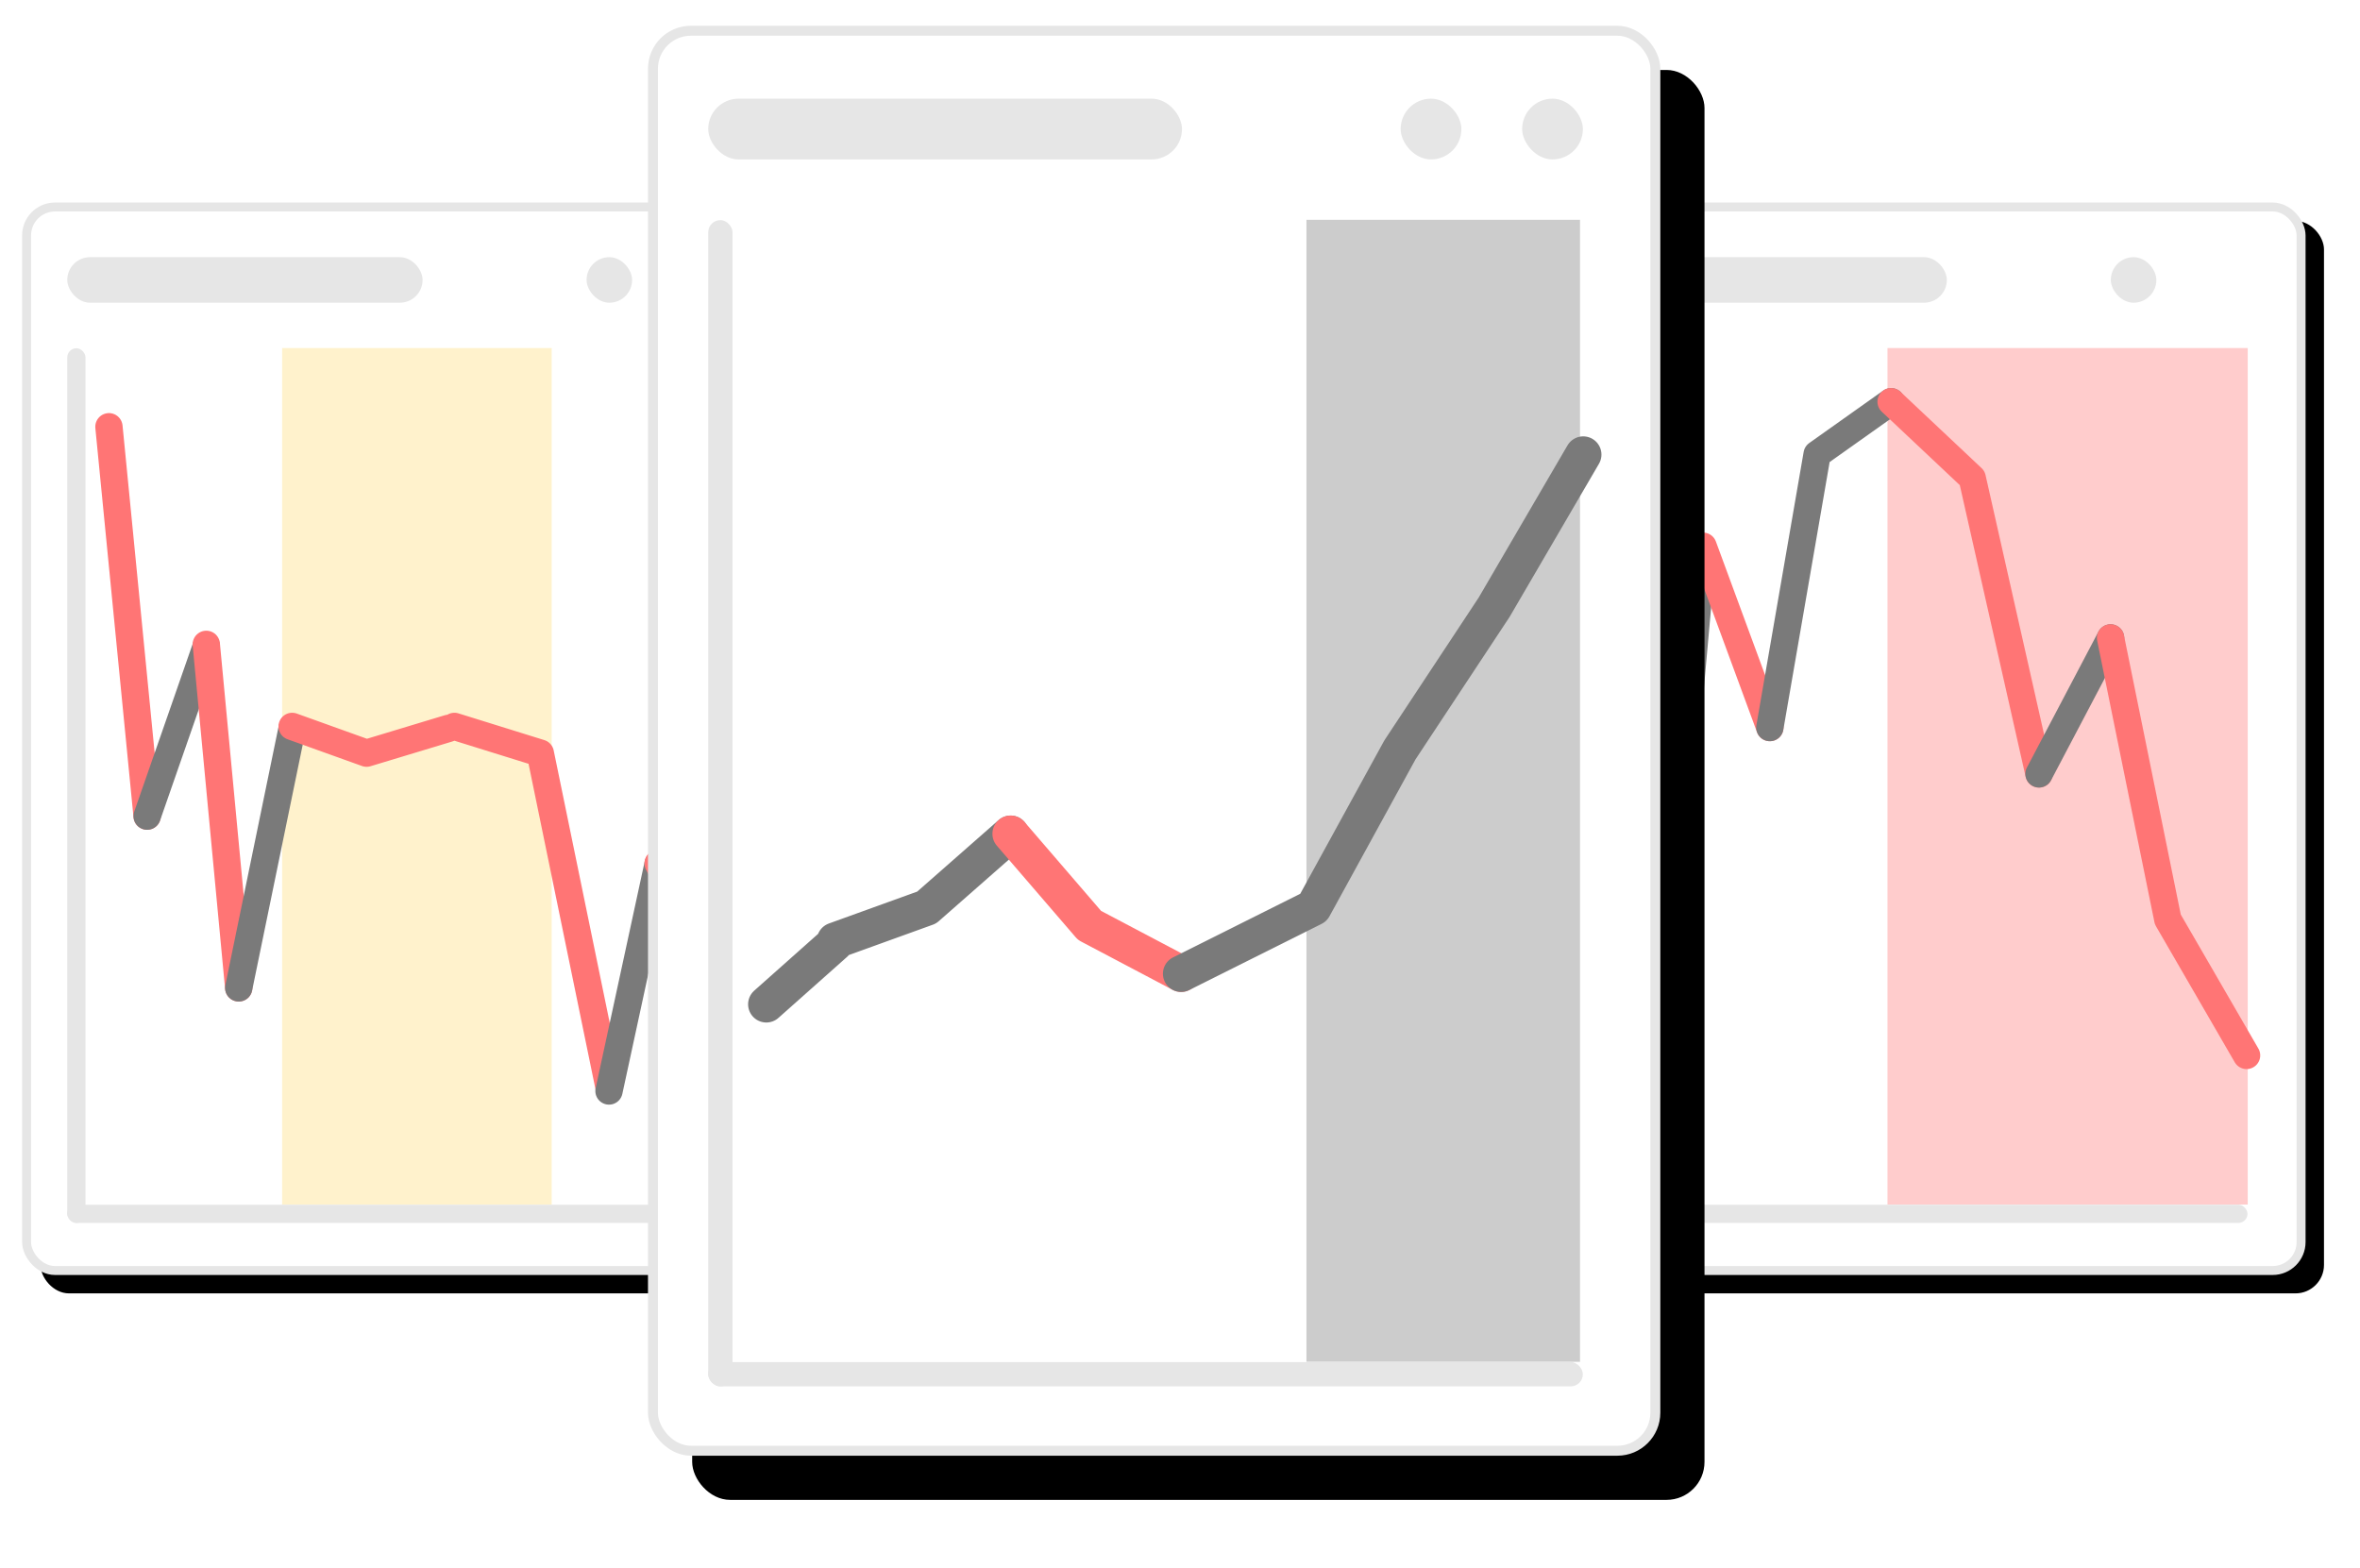 <svg width="641" height="426" viewBox="0 0 641 426" xmlns="http://www.w3.org/2000/svg" xmlns:xlink="http://www.w3.org/1999/xlink"><defs><filter x="-6.1%" y="-4.3%" width="117%" height="112%" filterUnits="objectBoundingBox" id="a"><feMorphology radius=".5" operator="dilate" in="SourceAlpha" result="shadowSpreadOuter1"/><feOffset dx="5" dy="5" in="shadowSpreadOuter1" result="shadowOffsetOuter1"/><feGaussianBlur stdDeviation="4.5" in="shadowOffsetOuter1" result="shadowBlurOuter1"/><feComposite in="shadowBlurOuter1" in2="SourceAlpha" operator="out" result="shadowBlurOuter1"/><feColorMatrix values="0 0 0 0 0 0 0 0 0 0 0 0 0 0 0 0 0 0 0.097 0" in="shadowBlurOuter1"/></filter><filter x="-6.8%" y="-4.8%" width="118.4%" height="113%" filterUnits="objectBoundingBox" id="c"><feMorphology radius=".5" operator="dilate" in="SourceAlpha" result="shadowSpreadOuter1"/><feOffset dx="5" dy="5" in="shadowSpreadOuter1" result="shadowOffsetOuter1"/><feGaussianBlur stdDeviation="5" in="shadowOffsetOuter1" result="shadowBlurOuter1"/><feComposite in="shadowBlurOuter1" in2="SourceAlpha" operator="out" result="shadowBlurOuter1"/><feColorMatrix values="0 0 0 0 0 0 0 0 0 0 0 0 0 0 0 0 0 0 0.1 0" in="shadowBlurOuter1"/></filter><filter x="-8.2%" y="-5.8%" width="125.1%" height="117.8%" filterUnits="objectBoundingBox" id="e"><feMorphology radius="1" operator="dilate" in="SourceAlpha" result="shadowSpreadOuter1"/><feOffset dx="12" dy="12" in="shadowSpreadOuter1" result="shadowOffsetOuter1"/><feGaussianBlur stdDeviation="8.5" in="shadowOffsetOuter1" result="shadowBlurOuter1"/><feComposite in="shadowBlurOuter1" in2="SourceAlpha" operator="out" result="shadowBlurOuter1"/><feColorMatrix values="0 0 0 0 0 0 0 0 0 0 0 0 0 0 0 0 0 0 0.19 0" in="shadowBlurOuter1"/></filter><rect id="b" x="414" y="48" width="206.22" height="291.29" rx="7.73"/><rect id="d" x="0" y="48" width="206.22" height="291.29" rx="7.73"/><rect id="f" x="170" y="0" width="274.96" height="388.38" rx="10.31"/></defs><g transform="translate(6 7)" fill="none" fill-rule="evenodd"><use fill="#000" filter="url(#a)" xlink:href="#b"/><rect stroke="#E6E6E6" stroke-width="2.43" stroke-linejoin="square" fill="#FFF" x="415.21" y="49.22" width="203.79" height="288.86" rx="7.73"/><rect fill="#E6E6E6" x="426.27" y="62.85" width="96.51" height="12.37" rx="6.19"/><rect fill="#E6E6E6" x="426.27" y="87.59" width="4.95" height="237.56" rx="2.47"/><rect fill="#E6E6E6" x="426.27" y="320.21" width="178.17" height="4.95" rx="2.47"/><rect fill="#E6E6E6" x="567.32" y="62.85" width="12.37" height="12.37" rx="6.19"/><path fill="#FF0404" opacity=".2" d="M506.66 87.53h97.85v232.63h-97.85z"/><path stroke="#7A7A7A" stroke-width="7.42" stroke-linecap="round" stroke-linejoin="round" d="m456.44 142.28-14.9 166.54"/><path stroke="#FF7575" stroke-width="7.42" stroke-linecap="round" stroke-linejoin="round" d="m456.57 141.36 18.14 49.25"/><path stroke="#7A7A7A" stroke-width="7.42" stroke-linecap="round" stroke-linejoin="round" d="m487.55 116.36-12.84 74.25m12.84-74.25 20.09-14.25"/><path stroke="#FF7575" stroke-width="7.42" stroke-linecap="round" stroke-linejoin="round" d="m529.67 122.84-22.03-20.73m22.03 20.73 18.14 80.36"/><path stroke="#7A7A7A" stroke-width="7.42" stroke-linecap="round" stroke-linejoin="round" d="m567.25 166.26-19.44 36.94"/><path stroke="#FF7575" stroke-width="7.42" stroke-linecap="round" stroke-linejoin="round" d="m567.25 166.26 15.55 76.46m21.39 36.94-21.39-36.94"/><use fill="#000" filter="url(#c)" xlink:href="#d"/><rect stroke="#E6E6E6" stroke-width="2.43" stroke-linejoin="square" fill="#FFF" x="1.22" y="49.22" width="203.79" height="288.86" rx="7.73"/><rect fill="#E6E6E6" x="12.27" y="62.85" width="96.51" height="12.37" rx="6.19"/><rect fill="#E6E6E6" x="12.27" y="320.21" width="178.17" height="4.95" rx="2.47"/><rect fill="#E6E6E6" x="178.07" y="62.85" width="12.37" height="12.37" rx="6.19"/><rect fill="#E6E6E6" x="153.32" y="62.85" width="12.37" height="12.37" rx="6.19"/><path fill="#FFBE04" opacity=".2" d="M70.63 87.53h73.22v232.63H70.63z"/><path stroke="#FF7575" stroke-width="7.42" stroke-linecap="round" stroke-linejoin="round" d="M33.96 214.67 23.59 108.91"/><path stroke="#7A7A7A" stroke-width="7.42" stroke-linecap="round" stroke-linejoin="round" d="m33.96 214.67 16.07-46.14"/><path stroke="#FF7575" stroke-width="7.42" stroke-linecap="round" stroke-linejoin="round" d="m50.03 168.01 8.81 93.31"/><path stroke="#7A7A7A" stroke-width="7.42" stroke-linecap="round" stroke-linejoin="round" d="m58.84 261.32 14.51-70.5"/><path stroke="#FF7575" stroke-width="7.42" stroke-linecap="round" stroke-linejoin="round" d="m93.57 197.56-20.22-7.26m42.51.52-22.29 6.74m23.85-7.26 23.33 7.26m0 0 18.66 90.72"/><path stroke="#7A7A7A" stroke-width="7.42" stroke-linecap="round" stroke-linejoin="round" d="m159.41 289.32 13.34-61.66"/><path stroke="#FF7575" stroke-width="7.42" stroke-linecap="round" stroke-linejoin="round" d="m186.36 253.55-13.61-26.06"/><rect fill="#E6E6E6" x="12.27" y="87.59" width="4.95" height="237.56" rx="2.47"/><use fill="#000" filter="url(#e)" xlink:href="#f"/><rect stroke="#E6E6E6" stroke-width="2.7" stroke-linejoin="square" fill="#FFF" x="171.35" y="1.35" width="272.26" height="385.68" rx="10.31"/><path fill="currentColor" opacity=".2" d="M348.85 52.7h74.3v310.18h-74.3z"/><path stroke="#7A7A7A" stroke-width="9.9" stroke-linecap="round" stroke-linejoin="round" d="m202.14 265.77 18.66-16.59m0-.69 24.89-8.99m22.81-20.04-22.81 20.04"/><path stroke="#FF7575" stroke-width="9.9" stroke-linecap="round" stroke-linejoin="round" d="m268.5 219.46 21.42 24.88m24.89 13.13-24.89-13.13"/><path stroke="#7A7A7A" stroke-width="9.9" stroke-linecap="round" stroke-linejoin="round" d="m314.81 257.47 35.94-17.97m23.5-42.85-23.5 42.85m23.5-42.85 25.57-38.71m24.2-41.47-24.2 41.47"/><rect fill="#E6E6E6" x="186.36" y="19.8" width="128.68" height="16.5" rx="8.25"/><rect fill="#E6E6E6" x="186.36" y="52.79" width="6.6" height="316.75" rx="3.3"/><rect fill="#E6E6E6" x="186.36" y="362.95" width="237.56" height="6.6" rx="3.3"/><rect fill="#E6E6E6" x="407.43" y="19.8" width="16.5" height="16.5" rx="8.25"/><rect fill="#E6E6E6" x="374.43" y="19.8" width="16.5" height="16.5" rx="8.25"/></g></svg>